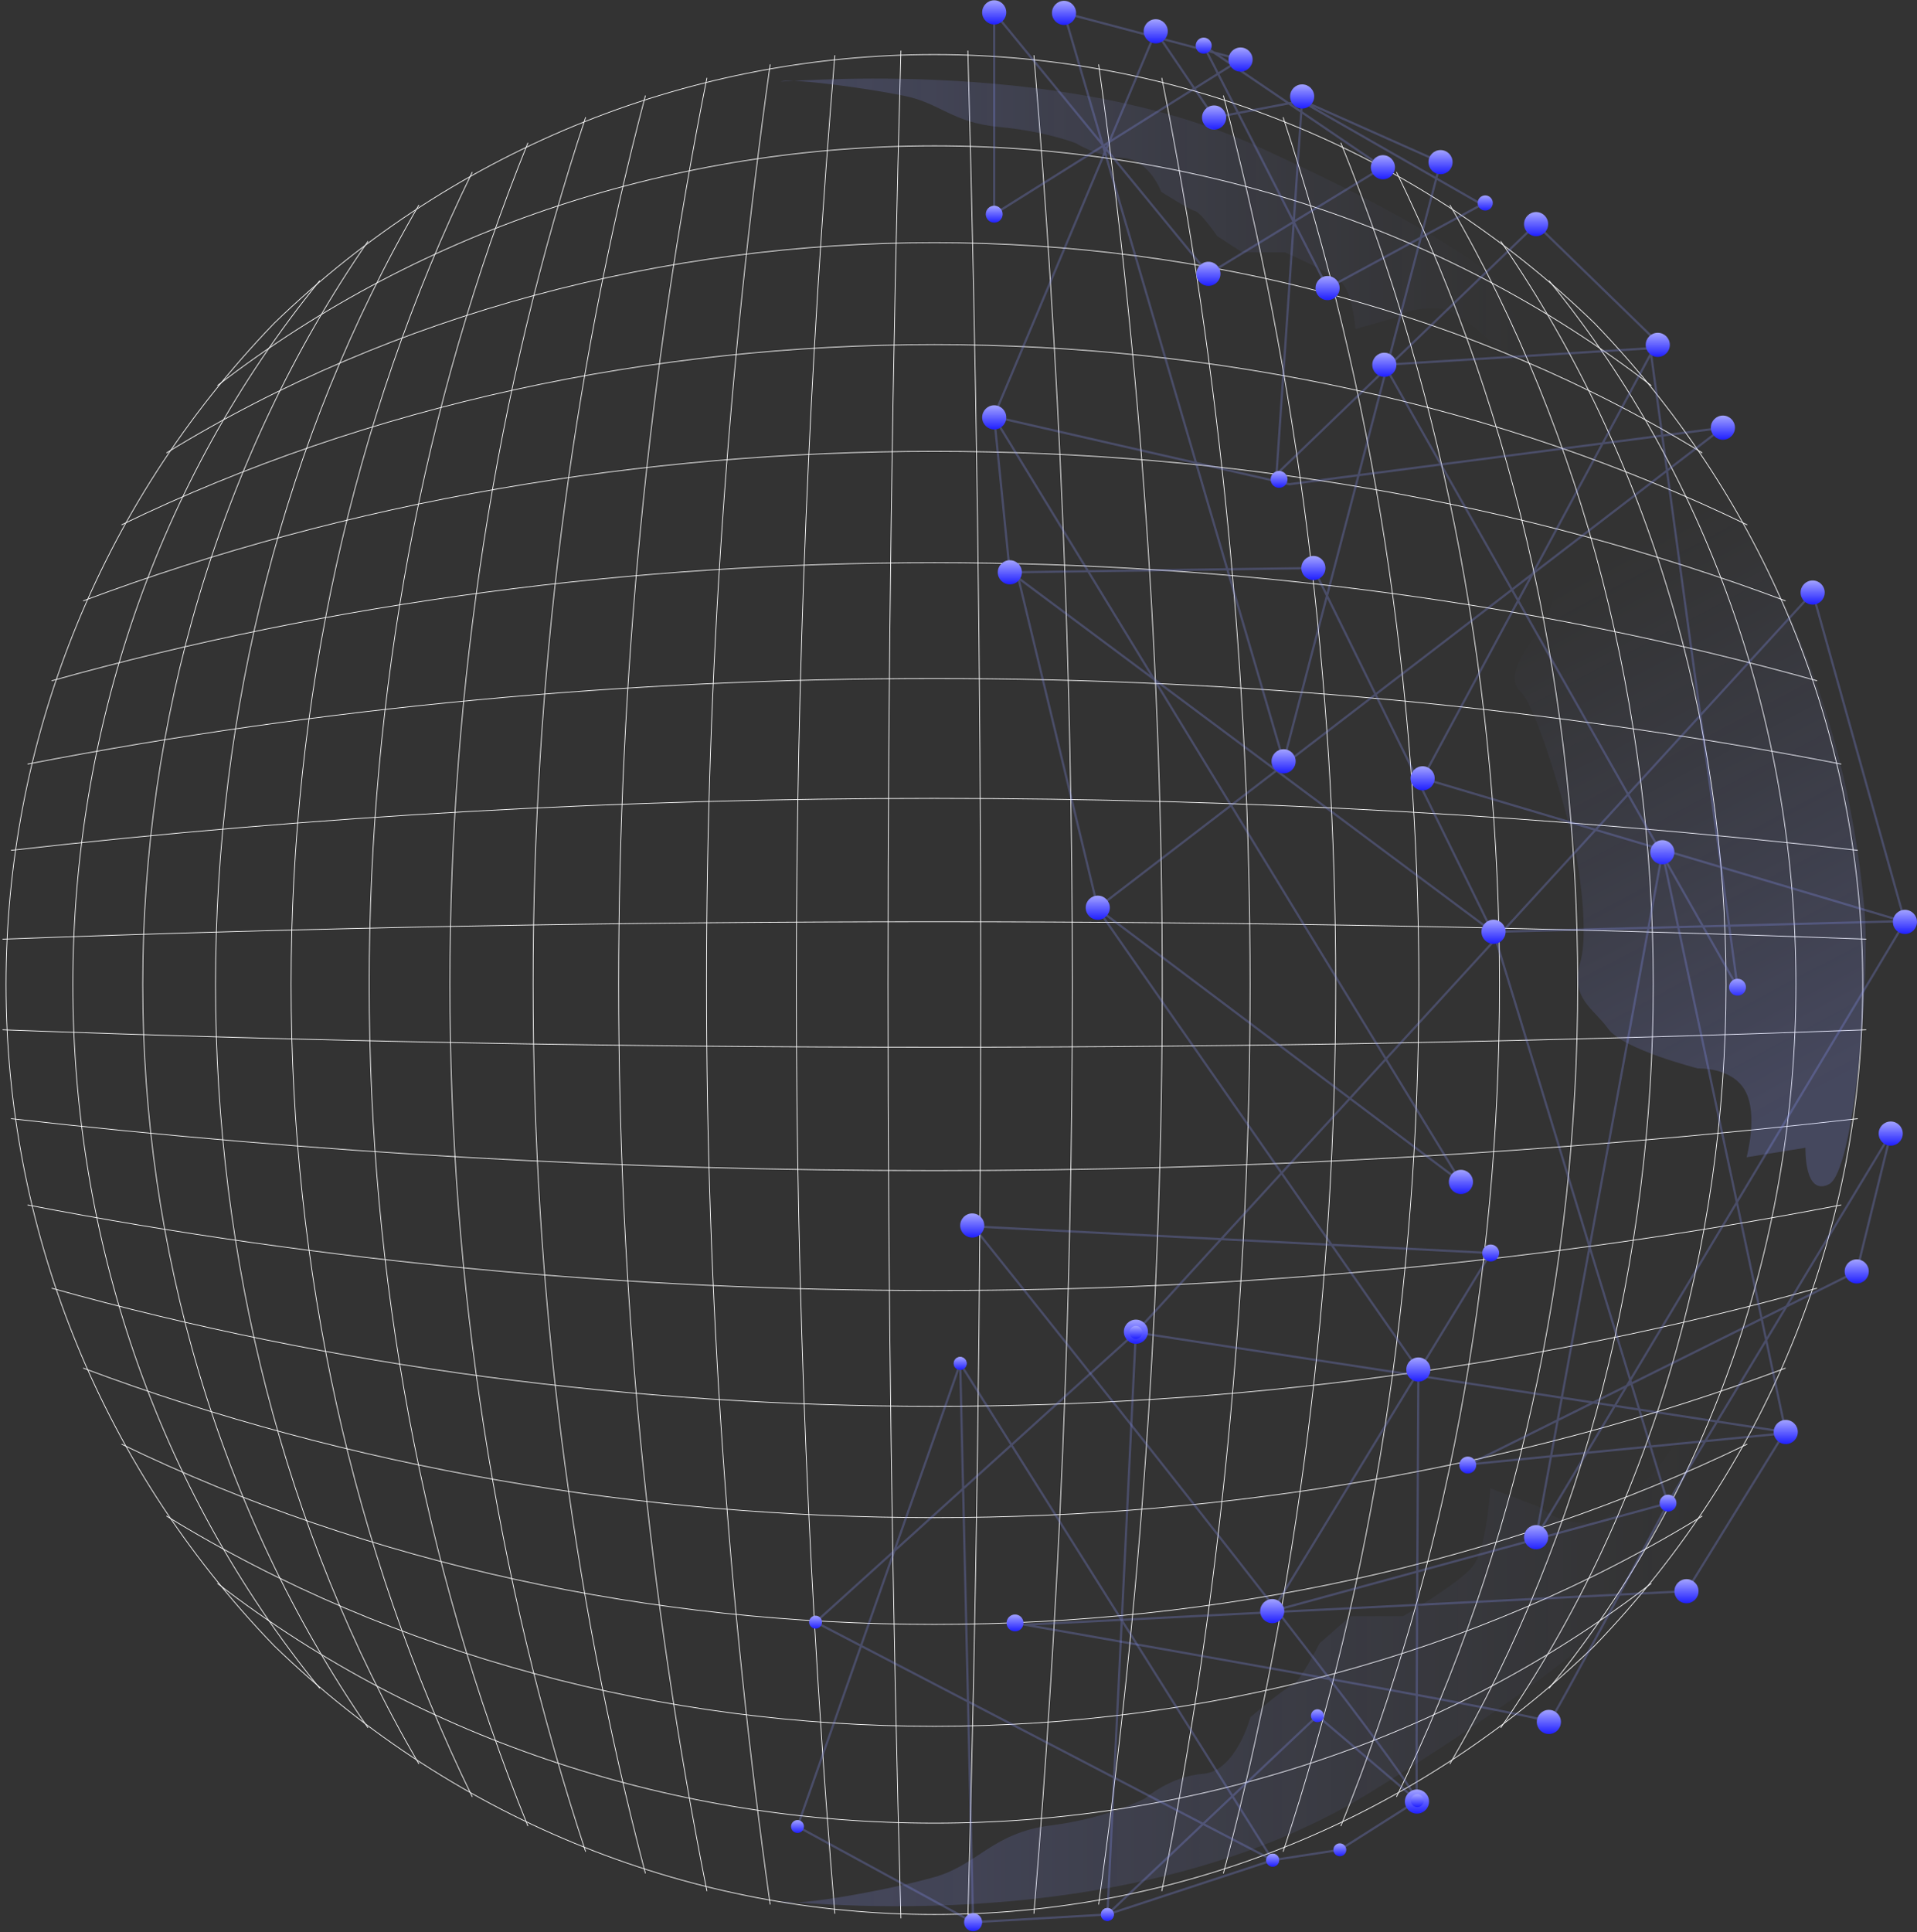 <svg width="657" height="662" viewBox="0 0 657 662" fill="none" xmlns="http://www.w3.org/2000/svg">
<rect x="0" y="0" width="657" height="662" fill="#333333" stroke="none"/>
<path d="M93.968 110.759C220.76 -11.994 419.702 -11.994 546.494 110.759C669.038 237.732 669.038 436.948 546.494 563.929C419.702 686.683 220.76 686.683 93.968 563.929C-28.575 436.957 -28.575 237.74 93.968 110.759Z" stroke="white" stroke-width="0.25" stroke-miterlimit="10"/>
<path d="M74.519 542.545C216.685 652.081 423.769 652.09 565.934 542.545" stroke="white" stroke-width="0.25" stroke-miterlimit="10"/>
<path d="M57.047 519.46C213.559 615.523 426.918 615.523 583.429 519.46" stroke="white" stroke-width="0.25" stroke-miterlimit="10"/>
<path d="M41.658 494.834C211.517 577.175 428.947 577.175 598.805 494.834" stroke="white" stroke-width="0.25" stroke-miterlimit="10"/>
<path d="M28.5 468.768C210.59 537.103 429.87 537.103 611.959 468.768" stroke="white" stroke-width="0.25" stroke-miterlimit="10"/>
<path d="M17.715 441.398C210.709 495.356 429.758 495.356 622.752 441.398" stroke="white" stroke-width="0.25" stroke-miterlimit="10"/>
<path d="M9.426 412.87C211.606 451.971 428.868 451.971 631.04 412.87" stroke="white" stroke-width="0.25" stroke-miterlimit="10"/>
<path d="M3.766 383.304C212.752 407.042 427.713 407.042 636.699 383.304" stroke="white" stroke-width="0.25" stroke-miterlimit="10"/>
<path d="M0.869 352.851C213.546 360.82 426.914 360.82 639.591 352.851" stroke="white" stroke-width="0.25" stroke-miterlimit="10"/>
<path d="M0.869 321.807C213.546 313.838 426.914 313.838 639.591 321.807" stroke="white" stroke-width="0.25" stroke-miterlimit="10"/>
<path d="M3.766 291.366C212.752 267.628 427.713 267.628 636.699 291.366" stroke="white" stroke-width="0.25" stroke-miterlimit="10"/>
<path d="M9.426 261.813C211.606 222.712 428.868 222.712 631.04 261.813" stroke="white" stroke-width="0.25" stroke-miterlimit="10"/>
<path d="M17.715 233.268C210.709 179.311 429.758 179.311 622.752 233.268" stroke="white" stroke-width="0.25" stroke-miterlimit="10"/>
<path d="M28.5 205.898C210.59 137.563 429.87 137.563 611.959 205.898" stroke="white" stroke-width="0.25" stroke-miterlimit="10"/>
<path d="M41.658 179.834C211.517 97.493 428.947 97.493 598.805 179.834" stroke="white" stroke-width="0.25" stroke-miterlimit="10"/>
<path d="M57.047 155.191C213.559 59.129 426.918 59.129 583.429 155.191" stroke="white" stroke-width="0.25" stroke-miterlimit="10"/>
<path d="M74.519 132.13C216.685 22.594 423.769 22.585 565.934 132.13" stroke="white" stroke-width="0.25" stroke-miterlimit="10"/>
<path d="M530.891 96.169C643.708 234.63 643.708 440.042 530.891 578.494" stroke="white" stroke-width="0.25" stroke-miterlimit="10"/>
<path d="M514.33 82.65C617.279 232.041 617.279 442.639 514.33 592.029" stroke="white" stroke-width="0.25" stroke-miterlimit="10"/>
<path d="M496.895 70.222C589.842 229.992 589.842 444.668 496.895 604.43" stroke="white" stroke-width="0.25" stroke-miterlimit="10"/>
<path d="M478.609 58.969C561.415 228.516 561.415 446.135 478.609 615.683" stroke="white" stroke-width="0.25" stroke-miterlimit="10"/>
<path d="M459.535 48.935C532.056 227.675 532.056 446.978 459.535 625.718" stroke="white" stroke-width="0.25" stroke-miterlimit="10"/>
<path d="M439.754 40.17C501.787 227.455 501.787 447.193 439.754 634.478" stroke="white" stroke-width="0.25" stroke-miterlimit="10"/>
<path d="M419.279 32.732C470.603 227.756 470.603 446.9 419.279 641.915" stroke="white" stroke-width="0.25" stroke-miterlimit="10"/>
<path d="M398.176 26.685C438.525 228.445 438.525 446.224 398.176 647.984" stroke="white" stroke-width="0.25" stroke-miterlimit="10"/>
<path d="M376.518 22.051C405.609 229.29 405.609 445.357 376.518 652.596" stroke="white" stroke-width="0.25" stroke-miterlimit="10"/>
<path d="M354.336 18.925C371.922 230.073 371.922 444.589 354.336 655.737" stroke="white" stroke-width="0.25" stroke-miterlimit="10"/>
<path d="M331.707 17.332C337.593 230.537 337.593 444.131 331.707 657.336" stroke="white" stroke-width="0.25" stroke-miterlimit="10"/>
<path d="M308.758 17.332C302.872 230.537 302.872 444.131 308.758 657.336" stroke="white" stroke-width="0.25" stroke-miterlimit="10"/>
<path d="M286.119 18.925C268.533 230.073 268.533 444.589 286.119 655.737" stroke="white" stroke-width="0.25" stroke-miterlimit="10"/>
<path d="M263.955 22.051C234.864 229.29 234.864 445.357 263.955 652.596" stroke="white" stroke-width="0.25" stroke-miterlimit="10"/>
<path d="M242.28 26.685C201.93 228.445 201.93 446.224 242.28 647.984" stroke="white" stroke-width="0.25" stroke-miterlimit="10"/>
<path d="M221.194 32.732C169.87 227.756 169.87 446.9 221.194 641.915" stroke="white" stroke-width="0.25" stroke-miterlimit="10"/>
<path d="M200.718 40.17C138.685 227.455 138.685 447.193 200.718 634.478" stroke="white" stroke-width="0.25" stroke-miterlimit="10"/>
<path d="M180.924 48.935C108.403 227.675 108.403 446.978 180.924 625.718" stroke="white" stroke-width="0.25" stroke-miterlimit="10"/>
<path d="M161.864 58.969C79.058 228.516 79.058 446.135 161.864 615.683" stroke="white" stroke-width="0.25" stroke-miterlimit="10"/>
<path d="M143.574 70.222C50.626 229.992 50.626 444.668 143.574 604.43" stroke="white" stroke-width="0.25" stroke-miterlimit="10"/>
<path d="M126.13 82.65C23.181 232.041 23.181 442.639 126.13 592.029" stroke="white" stroke-width="0.25" stroke-miterlimit="10"/>
<path d="M109.578 96.169C-3.239 234.63 -3.239 440.042 109.578 578.494" stroke="white" stroke-width="0.25" stroke-miterlimit="10"/>
<path d="M485.738 616.993L459.186 633.835L436.175 637.381L379.532 655.996L333.51 658.655L329.084 467.186L273.326 625.857L333.51 658.655L329.084 467.186L436.175 637.381L279.522 555.829L389.268 456.549L379.532 655.996L451.522 587.9L485.738 616.993Z" stroke="#8C97FF" stroke-opacity="0.26" stroke-width="0.75" stroke-miterlimit="10"/>
<path d="M578 545.233L611.42 491.125L503.444 501.763L636.334 435.67L647.999 388.441L571.584 515.059L511.869 319.3L653.008 315.612L526.455 526.725L569.725 292.024L612.022 490.691L389.264 456.546L621.244 203.035L652.858 315.878L487.557 266.699L565.831 121.102L595.489 338.278L474.432 125.003L569.92 119.055L526.455 76.799L437.49 162.499L446.243 34.436L493.708 55.569L439.924 260.857L364.668 4.421L425.17 20.413L340.736 73.386V4.253L414.151 93.845L473.954 57.324L412.532 15.644L454.996 98.711L507.869 70.07L445.916 34.613L416.098 40.286L396.087 10.742L340.586 142.767L441.862 165.92L590.471 146.552L376.227 311.029L349.003 198.062L511.4 319.167L450.129 194.65L346.091 196.112L340.745 143.033L500.7 405L376.006 311.18L486.123 469.275C486.123 469.275 485.15 624.117 485.637 617.3C486.123 610.483 333.523 420.211 333.523 420.211L510.914 429.341L436.047 552.05L571.69 515.041C571.69 515.041 530.854 591.975 530.854 590.025C530.854 588.074 351.233 556.713 351.233 556.713L578.018 545.224L578 545.233Z" stroke="#8C97FF" stroke-opacity="0.26" stroke-width="0.75" stroke-miterlimit="10"/>
<path d="M350.769 556.098C350.769 557.702 349.477 558.996 347.875 558.996C346.273 558.996 344.98 557.702 344.98 556.098C344.98 554.493 346.273 553.199 347.875 553.199C349.477 553.199 350.769 554.493 350.769 556.098Z" fill="url(#paint0_linear_2574_14139)"/>
<path d="M530.83 594.163C533.113 594.163 534.964 592.31 534.964 590.023C534.964 587.737 533.113 585.884 530.83 585.884C528.548 585.884 526.697 587.737 526.697 590.023C526.697 592.31 528.548 594.163 530.83 594.163Z" fill="url(#paint1_linear_2574_14139)"/>
<path d="M574.56 515.039C574.56 516.644 573.268 517.938 571.666 517.938C570.064 517.938 568.771 516.644 568.771 515.039C568.771 513.435 570.064 512.141 571.666 512.141C573.268 512.141 574.56 513.435 574.56 515.039Z" fill="url(#paint2_linear_2574_14139)"/>
<path d="M440.159 552.049C440.159 554.336 438.309 556.188 436.026 556.188C433.742 556.188 431.893 554.336 431.893 552.049C431.893 549.762 433.742 547.909 436.026 547.909C438.309 547.909 440.159 549.762 440.159 552.049Z" fill="url(#paint3_linear_2574_14139)"/>
<path d="M513.79 429.336C513.79 430.941 512.498 432.235 510.896 432.235C509.294 432.235 508.002 430.941 508.002 429.336C508.002 427.732 509.294 426.438 510.896 426.438C512.498 426.438 513.79 427.732 513.79 429.336Z" fill="url(#paint4_linear_2574_14139)"/>
<path d="M337.344 419.913C337.344 422.2 335.495 424.053 333.211 424.053C330.928 424.053 329.078 422.2 329.078 419.913C329.078 417.626 330.928 415.773 333.211 415.773C335.495 415.773 337.344 417.626 337.344 419.913Z" fill="url(#paint5_linear_2574_14139)"/>
<path d="M489.753 617.299C489.753 619.586 487.903 621.438 485.62 621.438C483.336 621.438 481.486 619.586 481.486 617.299C481.486 615.012 483.336 613.159 485.62 613.159C487.903 613.159 489.753 615.012 489.753 617.299Z" fill="url(#paint6_linear_2574_14139)"/>
<path d="M486.106 473.407C488.388 473.407 490.239 471.554 490.239 469.268C490.239 466.981 488.388 465.128 486.106 465.128C483.823 465.128 481.973 466.981 481.973 469.268C481.973 471.554 483.823 473.407 486.106 473.407Z" fill="url(#paint7_linear_2574_14139)"/>
<path d="M500.692 409.129C502.974 409.129 504.825 407.275 504.825 404.989C504.825 402.703 502.974 400.85 500.692 400.85C498.409 400.85 496.559 402.703 496.559 404.989C496.559 407.275 498.409 409.129 500.692 409.129Z" fill="url(#paint8_linear_2574_14139)"/>
<path d="M344.87 143.017C344.87 145.304 343.02 147.156 340.737 147.156C338.453 147.156 336.604 145.304 336.604 143.017C336.604 140.73 338.453 138.877 340.737 138.877C343.02 138.877 344.87 140.73 344.87 143.017Z" fill="url(#paint9_linear_2574_14139)"/>
<path d="M346.092 200.243C348.375 200.243 350.225 198.39 350.225 196.103C350.225 193.817 348.375 191.964 346.092 191.964C343.81 191.964 341.959 193.817 341.959 196.103C341.959 198.39 343.81 200.243 346.092 200.243Z" fill="url(#paint10_linear_2574_14139)"/>
<path d="M450.127 198.769C452.41 198.769 454.26 196.915 454.26 194.629C454.26 192.343 452.41 190.489 450.127 190.489C447.845 190.489 445.994 192.343 445.994 194.629C445.994 196.915 447.845 198.769 450.127 198.769Z" fill="url(#paint11_linear_2574_14139)"/>
<path d="M376.229 315.163C378.512 315.163 380.362 313.31 380.362 311.023C380.362 308.737 378.512 306.884 376.229 306.884C373.946 306.884 372.096 308.737 372.096 311.023C372.096 313.31 373.946 315.163 376.229 315.163Z" fill="url(#paint12_linear_2574_14139)"/>
<path d="M590.475 150.674C592.758 150.674 594.608 148.82 594.608 146.534C594.608 144.248 592.758 142.395 590.475 142.395C588.192 142.395 586.342 144.248 586.342 146.534C586.342 148.82 588.192 150.674 590.475 150.674Z" fill="url(#paint13_linear_2574_14139)"/>
<path d="M400.227 10.727C400.227 13.014 398.378 14.867 396.094 14.867C393.811 14.867 391.961 13.014 391.961 10.727C391.961 8.441 393.811 6.588 396.094 6.588C398.378 6.588 400.227 8.441 400.227 10.727Z" fill="url(#paint14_linear_2574_14139)"/>
<path d="M416.094 44.417C418.377 44.417 420.227 42.564 420.227 40.277C420.227 37.991 418.377 36.138 416.094 36.138C413.811 36.138 411.961 37.991 411.961 40.277C411.961 42.564 413.811 44.417 416.094 44.417Z" fill="url(#paint15_linear_2574_14139)"/>
<path d="M446.278 37.194C448.56 37.194 450.411 35.341 450.411 33.055C450.411 30.768 448.56 28.915 446.278 28.915C443.995 28.915 442.145 30.768 442.145 33.055C442.145 35.341 443.995 37.194 446.278 37.194Z" fill="url(#paint16_linear_2574_14139)"/>
<path d="M509.023 72.151C510.455 72.151 511.616 70.989 511.616 69.554C511.616 68.12 510.455 66.957 509.023 66.957C507.591 66.957 506.43 68.12 506.43 69.554C506.43 70.989 507.591 72.151 509.023 72.151Z" fill="url(#paint17_linear_2574_14139)"/>
<path d="M454.987 102.853C457.269 102.853 459.12 100.999 459.12 98.713C459.12 96.427 457.269 94.573 454.987 94.573C452.704 94.573 450.854 96.427 450.854 98.713C450.854 100.999 452.704 102.853 454.987 102.853Z" fill="url(#paint18_linear_2574_14139)"/>
<path d="M415.276 15.639C415.276 17.155 414.046 18.387 412.533 18.387C411.019 18.387 409.789 17.155 409.789 15.639C409.789 14.124 411.019 12.892 412.533 12.892C414.046 12.892 415.276 14.124 415.276 15.639Z" fill="url(#paint19_linear_2574_14139)"/>
<path d="M473.957 61.454C476.24 61.454 478.091 59.601 478.091 57.314C478.091 55.028 476.24 53.175 473.957 53.175C471.675 53.175 469.824 55.028 469.824 57.314C469.824 59.601 471.675 61.454 473.957 61.454Z" fill="url(#paint20_linear_2574_14139)"/>
<path d="M414.151 97.972C416.433 97.972 418.284 96.118 418.284 93.832C418.284 91.546 416.433 89.692 414.151 89.692C411.868 89.692 410.018 91.546 410.018 93.832C410.018 96.118 411.868 97.972 414.151 97.972Z" fill="url(#paint21_linear_2574_14139)"/>
<path d="M340.737 8.385C343.019 8.385 344.87 6.531 344.87 4.245C344.87 1.959 343.019 0.105 340.737 0.105C338.454 0.105 336.604 1.959 336.604 4.245C336.604 6.531 338.454 8.385 340.737 8.385Z" fill="url(#paint22_linear_2574_14139)"/>
<path d="M343.632 73.391C343.632 74.995 342.34 76.289 340.738 76.289C339.136 76.289 337.844 74.995 337.844 73.391C337.844 71.786 339.136 70.492 340.738 70.492C342.34 70.492 343.632 71.786 343.632 73.391Z" fill="url(#paint23_linear_2574_14139)"/>
<path d="M425.164 24.553C427.447 24.553 429.298 22.699 429.298 20.413C429.298 18.127 427.447 16.273 425.164 16.273C422.882 16.273 421.031 18.127 421.031 20.413C421.031 22.699 422.882 24.553 425.164 24.553Z" fill="url(#paint24_linear_2574_14139)"/>
<path d="M364.663 8.563C366.945 8.563 368.796 6.71 368.796 4.424C368.796 2.138 366.945 0.284 364.663 0.284C362.38 0.284 360.529 2.138 360.529 4.424C360.529 6.71 362.38 8.563 364.663 8.563Z" fill="url(#paint25_linear_2574_14139)"/>
<path d="M439.914 264.999C442.197 264.999 444.048 263.146 444.048 260.859C444.048 258.573 442.197 256.72 439.914 256.72C437.632 256.72 435.781 258.573 435.781 260.859C435.781 263.146 437.632 264.999 439.914 264.999Z" fill="url(#paint26_linear_2574_14139)"/>
<path d="M497.833 55.56C497.833 57.847 495.983 59.699 493.7 59.699C491.416 59.699 489.566 57.847 489.566 55.56C489.566 53.273 491.416 51.42 493.7 51.42C495.983 51.42 497.833 53.273 497.833 55.56Z" fill="url(#paint27_linear_2574_14139)"/>
<path d="M441.265 164.264C441.265 165.868 439.973 167.162 438.371 167.162C436.769 167.162 435.477 165.868 435.477 164.264C435.477 162.659 436.769 161.365 438.371 161.365C439.973 161.365 441.265 162.659 441.265 164.264Z" fill="url(#paint28_linear_2574_14139)"/>
<path d="M526.455 80.934C528.738 80.934 530.589 79.081 530.589 76.795C530.589 74.509 528.738 72.655 526.455 72.655C524.173 72.655 522.322 74.509 522.322 76.795C522.322 79.081 524.173 80.934 526.455 80.934Z" fill="url(#paint29_linear_2574_14139)"/>
<path d="M572.284 118.169C572.284 120.456 570.434 122.309 568.151 122.309C565.867 122.309 564.018 120.456 564.018 118.169C564.018 115.882 565.867 114.029 568.151 114.029C570.434 114.029 572.284 115.882 572.284 118.169Z" fill="url(#paint30_linear_2574_14139)"/>
<path d="M474.444 129.141C476.726 129.141 478.577 127.287 478.577 125.001C478.577 122.715 476.726 120.861 474.444 120.861C472.161 120.861 470.311 122.715 470.311 125.001C470.311 127.287 472.161 129.141 474.444 129.141Z" fill="url(#paint31_linear_2574_14139)"/>
<path d="M598.38 338.276C598.38 339.88 597.088 341.174 595.486 341.174C593.884 341.174 592.592 339.88 592.592 338.276C592.592 336.671 593.884 335.377 595.486 335.377C597.088 335.377 598.38 336.671 598.38 338.276Z" fill="url(#paint32_linear_2574_14139)"/>
<path d="M487.563 270.834C489.846 270.834 491.696 268.981 491.696 266.694C491.696 264.408 489.846 262.555 487.563 262.555C485.28 262.555 483.43 264.408 483.43 266.694C483.43 268.981 485.28 270.834 487.563 270.834Z" fill="url(#paint33_linear_2574_14139)"/>
<path d="M656.997 315.887C656.997 318.174 655.147 320.026 652.864 320.026C650.58 320.026 648.73 318.174 648.73 315.887C648.73 313.6 650.58 311.747 652.864 311.747C655.147 311.747 656.997 313.6 656.997 315.887Z" fill="url(#paint34_linear_2574_14139)"/>
<path d="M621.241 207.176C623.523 207.176 625.374 205.322 625.374 203.036C625.374 200.75 623.523 198.896 621.241 198.896C618.958 198.896 617.107 200.75 617.107 203.036C617.107 205.322 618.958 207.176 621.241 207.176Z" fill="url(#paint35_linear_2574_14139)"/>
<path d="M389.301 460.443C391.584 460.443 393.434 458.59 393.434 456.304C393.434 454.017 391.584 452.164 389.301 452.164C387.018 452.164 385.168 454.017 385.168 456.304C385.168 458.59 387.018 460.443 389.301 460.443Z" fill="url(#paint36_linear_2574_14139)"/>
<path d="M612.018 494.813C614.301 494.813 616.151 492.96 616.151 490.674C616.151 488.388 614.301 486.534 612.018 486.534C609.735 486.534 607.885 488.388 607.885 490.674C607.885 492.96 609.735 494.813 612.018 494.813Z" fill="url(#paint37_linear_2574_14139)"/>
<path d="M569.723 296.158C572.006 296.158 573.856 294.305 573.856 292.019C573.856 289.732 572.006 287.879 569.723 287.879C567.44 287.879 565.59 289.732 565.59 292.019C565.59 294.305 567.44 296.158 569.723 296.158Z" fill="url(#paint38_linear_2574_14139)"/>
<path d="M526.455 530.855C528.738 530.855 530.589 529.002 530.589 526.716C530.589 524.43 528.738 522.576 526.455 522.576C524.173 522.576 522.322 524.43 522.322 526.716C522.322 529.002 524.173 530.855 526.455 530.855Z" fill="url(#paint39_linear_2574_14139)"/>
<path d="M516.003 319.277C516.003 321.564 514.153 323.417 511.869 323.417C509.586 323.417 507.736 321.564 507.736 319.277C507.736 316.99 509.586 315.138 511.869 315.138C514.153 315.138 516.003 316.99 516.003 319.277Z" fill="url(#paint40_linear_2574_14139)"/>
<path d="M647.995 392.561C650.277 392.561 652.128 390.707 652.128 388.421C652.128 386.135 650.277 384.281 647.995 384.281C645.712 384.281 643.861 386.135 643.861 388.421C643.861 390.707 645.712 392.561 647.995 392.561Z" fill="url(#paint41_linear_2574_14139)"/>
<path d="M640.475 435.654C640.475 437.941 638.626 439.794 636.342 439.794C634.059 439.794 632.209 437.941 632.209 435.654C632.209 433.367 634.059 431.515 636.342 431.515C638.626 431.515 640.475 433.367 640.475 435.654Z" fill="url(#paint42_linear_2574_14139)"/>
<path d="M505.931 501.997C505.931 503.602 504.639 504.896 503.037 504.896C501.435 504.896 500.143 503.602 500.143 501.997C500.143 500.393 501.435 499.099 503.037 499.099C504.639 499.099 505.931 500.393 505.931 501.997Z" fill="url(#paint43_linear_2574_14139)"/>
<path d="M577.993 549.365C580.275 549.365 582.126 547.512 582.126 545.226C582.126 542.939 580.275 541.086 577.993 541.086C575.71 541.086 573.859 542.939 573.859 545.226C573.859 547.512 575.71 549.365 577.993 549.365Z" fill="url(#paint44_linear_2574_14139)"/>
<path d="M451.513 590.111C452.735 590.111 453.726 589.119 453.726 587.895C453.726 586.671 452.735 585.679 451.513 585.679C450.291 585.679 449.301 586.671 449.301 587.895C449.301 589.119 450.291 590.111 451.513 590.111Z" fill="url(#paint45_linear_2574_14139)"/>
<path d="M379.529 658.215C380.751 658.215 381.742 657.223 381.742 655.999C381.742 654.775 380.751 653.783 379.529 653.783C378.307 653.783 377.316 654.775 377.316 655.999C377.316 657.223 378.307 658.215 379.529 658.215Z" fill="url(#paint46_linear_2574_14139)"/>
<path d="M389.267 458.759C390.489 458.759 391.48 457.767 391.48 456.543C391.48 455.319 390.489 454.327 389.267 454.327C388.045 454.327 387.055 455.319 387.055 456.543C387.055 457.767 388.045 458.759 389.267 458.759Z" fill="url(#paint47_linear_2574_14139)"/>
<path d="M279.515 558.04C280.737 558.04 281.728 557.047 281.728 555.824C281.728 554.6 280.737 553.607 279.515 553.607C278.293 553.607 277.303 554.6 277.303 555.824C277.303 557.047 278.293 558.04 279.515 558.04Z" fill="url(#paint48_linear_2574_14139)"/>
<path d="M436.174 639.594C437.396 639.594 438.386 638.602 438.386 637.378C438.386 636.154 437.396 635.162 436.174 635.162C434.952 635.162 433.961 636.154 433.961 637.378C433.961 638.602 434.952 639.594 436.174 639.594Z" fill="url(#paint49_linear_2574_14139)"/>
<path d="M329.08 469.399C330.302 469.399 331.292 468.407 331.292 467.183C331.292 465.959 330.302 464.967 329.08 464.967C327.858 464.967 326.867 465.959 326.867 467.183C326.867 468.407 327.858 469.399 329.08 469.399Z" fill="url(#paint50_linear_2574_14139)"/>
<path d="M333.5 660.873C334.722 660.873 335.712 659.88 335.712 658.657C335.712 657.433 334.722 656.44 333.5 656.44C332.278 656.44 331.287 657.433 331.287 658.657C331.287 659.88 332.278 660.873 333.5 660.873Z" fill="url(#paint51_linear_2574_14139)"/>
<path d="M273.322 628.069C274.544 628.069 275.535 627.077 275.535 625.853C275.535 624.629 274.544 623.637 273.322 623.637C272.1 623.637 271.109 624.629 271.109 625.853C271.109 627.077 272.1 628.069 273.322 628.069Z" fill="url(#paint52_linear_2574_14139)"/>
<path d="M329.08 469.399C330.302 469.399 331.292 468.407 331.292 467.183C331.292 465.959 330.302 464.967 329.08 464.967C327.858 464.967 326.867 465.959 326.867 467.183C326.867 468.407 327.858 469.399 329.08 469.399Z" fill="url(#paint53_linear_2574_14139)"/>
<path d="M333.51 661.752C335.221 661.752 336.607 660.363 336.607 658.649C336.607 656.936 335.221 655.547 333.51 655.547C331.799 655.547 330.412 656.936 330.412 658.649C330.412 660.363 331.799 661.752 333.51 661.752Z" fill="url(#paint54_linear_2574_14139)"/>
<path d="M379.529 658.215C380.751 658.215 381.742 657.223 381.742 655.999C381.742 654.775 380.751 653.783 379.529 653.783C378.307 653.783 377.316 654.775 377.316 655.999C377.316 657.223 378.307 658.215 379.529 658.215Z" fill="url(#paint55_linear_2574_14139)"/>
<path d="M436.174 639.594C437.396 639.594 438.386 638.602 438.386 637.378C438.386 636.154 437.396 635.162 436.174 635.162C434.952 635.162 433.961 636.154 433.961 637.378C433.961 638.602 434.952 639.594 436.174 639.594Z" fill="url(#paint56_linear_2574_14139)"/>
<path d="M459.183 636.05C460.405 636.05 461.396 635.058 461.396 633.834C461.396 632.61 460.405 631.618 459.183 631.618C457.961 631.618 456.971 632.61 456.971 633.834C456.971 635.058 457.961 636.05 459.183 636.05Z" fill="url(#paint57_linear_2574_14139)"/>
<path d="M485.738 619.202C486.96 619.202 487.951 618.21 487.951 616.986C487.951 615.762 486.96 614.77 485.738 614.77C484.516 614.77 483.525 615.762 483.525 616.986C483.525 618.21 484.516 619.202 485.738 619.202Z" fill="url(#paint58_linear_2574_14139)"/>
<g opacity="0.42">
<path opacity="0.5" d="M518.052 124.357C518.052 124.357 502.413 106.167 492.828 105.662C483.243 105.157 478.702 108.694 478.702 108.694L464.577 112.736C464.577 112.736 463.568 100.104 459.532 96.567C455.497 93.031 440.362 86.462 440.362 86.462H425.732L417.156 80.904C417.156 80.904 411.607 72.82 409.589 72.315C407.571 71.809 397.986 65.746 397.986 65.746C397.986 65.746 393.95 54.63 384.87 54.125C375.789 53.62 368.726 49.072 368.726 49.072C368.726 49.072 358.637 45.03 342.493 43.514C326.35 41.999 322.314 35.43 310.216 32.904C298.108 30.378 272.389 26.841 267.849 27.851C263.308 28.862 360.655 18.251 430.768 50.083C500.882 81.906 513.998 97.064 513.998 97.064L523.583 118.285L518.034 124.348L518.052 124.357Z" fill="url(#paint59_linear_2574_14139)"/>
<path opacity="0.5" d="M576.812 490.536C576.812 490.536 557.503 520.901 545.668 521.744C533.833 522.588 528.227 516.684 528.227 516.684L510.786 509.936C510.786 509.936 509.541 531.022 504.558 536.926C499.575 542.831 480.888 553.796 480.888 553.796L462.825 553.796L452.236 563.074C452.236 563.074 445.384 576.569 442.892 577.412C440.401 578.256 428.566 588.377 428.566 588.377C428.566 588.377 423.583 606.933 412.371 607.777C401.159 608.62 392.439 616.211 392.439 616.211C392.439 616.211 379.981 622.959 360.049 625.489C340.117 628.02 335.134 638.985 320.196 643.202C305.246 647.419 273.49 653.323 267.884 651.636C262.279 649.95 382.473 667.662 469.042 614.524C555.612 561.401 571.807 536.098 571.807 536.098L583.642 500.673L576.79 490.551L576.812 490.536Z" fill="url(#paint60_linear_2574_14139)"/>
<path opacity="0.5" d="M524.453 103.157C524.453 103.157 625.366 161.6 638.952 311.238C641.111 334.986 635.42 401.424 626.844 405.767C618.268 410.111 618.773 393.268 618.773 393.268L598.594 396.531C598.594 396.531 602.629 381.86 598.089 373.714C593.549 365.568 581.946 366.108 581.946 366.108C581.946 366.108 556.217 359.593 551.182 352.528C546.137 345.463 538.065 342.201 541.597 329.711C545.128 317.213 539.579 289.512 539.579 289.512C539.579 289.512 527.976 243.329 520.913 236.813C513.85 230.298 529.994 213.456 529.994 213.456L536.552 186.296C536.552 186.296 537.561 164.02 528.985 160.217C520.408 156.414 515.364 147.718 518.895 144.465C522.426 141.203 530.498 141.203 524.444 103.175L524.453 103.157Z" fill="url(#paint61_linear_2574_14139)"/>
</g>
<defs>
<linearGradient id="paint0_linear_2574_14139" x1="347.875" y1="553.199" x2="347.875" y2="558.996" gradientUnits="userSpaceOnUse">
<stop stop-color="#A3A3FF"/>
<stop offset="1" stop-color="#1F1FFF"/>
</linearGradient>
<linearGradient id="paint1_linear_2574_14139" x1="530.83" y1="585.884" x2="530.83" y2="594.163" gradientUnits="userSpaceOnUse">
<stop stop-color="#A3A3FF"/>
<stop offset="1" stop-color="#1F1FFF"/>
</linearGradient>
<linearGradient id="paint2_linear_2574_14139" x1="571.666" y1="512.141" x2="571.666" y2="517.938" gradientUnits="userSpaceOnUse">
<stop stop-color="#A3A3FF"/>
<stop offset="1" stop-color="#1F1FFF"/>
</linearGradient>
<linearGradient id="paint3_linear_2574_14139" x1="436.026" y1="547.909" x2="436.026" y2="556.188" gradientUnits="userSpaceOnUse">
<stop stop-color="#A3A3FF"/>
<stop offset="1" stop-color="#1F1FFF"/>
</linearGradient>
<linearGradient id="paint4_linear_2574_14139" x1="510.896" y1="426.438" x2="510.896" y2="432.235" gradientUnits="userSpaceOnUse">
<stop stop-color="#A3A3FF"/>
<stop offset="1" stop-color="#1F1FFF"/>
</linearGradient>
<linearGradient id="paint5_linear_2574_14139" x1="333.211" y1="415.773" x2="333.211" y2="424.053" gradientUnits="userSpaceOnUse">
<stop stop-color="#A3A3FF"/>
<stop offset="1" stop-color="#1F1FFF"/>
</linearGradient>
<linearGradient id="paint6_linear_2574_14139" x1="485.619" y1="613.159" x2="485.619" y2="621.438" gradientUnits="userSpaceOnUse">
<stop stop-color="#A3A3FF"/>
<stop offset="1" stop-color="#1F1FFF"/>
</linearGradient>
<linearGradient id="paint7_linear_2574_14139" x1="486.106" y1="465.128" x2="486.106" y2="473.407" gradientUnits="userSpaceOnUse">
<stop stop-color="#A3A3FF"/>
<stop offset="1" stop-color="#1F1FFF"/>
</linearGradient>
<linearGradient id="paint8_linear_2574_14139" x1="500.692" y1="400.85" x2="500.692" y2="409.129" gradientUnits="userSpaceOnUse">
<stop stop-color="#A3A3FF"/>
<stop offset="1" stop-color="#1F1FFF"/>
</linearGradient>
<linearGradient id="paint9_linear_2574_14139" x1="340.737" y1="138.877" x2="340.737" y2="147.156" gradientUnits="userSpaceOnUse">
<stop stop-color="#A3A3FF"/>
<stop offset="1" stop-color="#1F1FFF"/>
</linearGradient>
<linearGradient id="paint10_linear_2574_14139" x1="346.092" y1="191.964" x2="346.092" y2="200.243" gradientUnits="userSpaceOnUse">
<stop stop-color="#A3A3FF"/>
<stop offset="1" stop-color="#1F1FFF"/>
</linearGradient>
<linearGradient id="paint11_linear_2574_14139" x1="450.127" y1="190.489" x2="450.127" y2="198.769" gradientUnits="userSpaceOnUse">
<stop stop-color="#A3A3FF"/>
<stop offset="1" stop-color="#1F1FFF"/>
</linearGradient>
<linearGradient id="paint12_linear_2574_14139" x1="376.229" y1="306.884" x2="376.229" y2="315.163" gradientUnits="userSpaceOnUse">
<stop stop-color="#A3A3FF"/>
<stop offset="1" stop-color="#1F1FFF"/>
</linearGradient>
<linearGradient id="paint13_linear_2574_14139" x1="590.475" y1="142.395" x2="590.475" y2="150.674" gradientUnits="userSpaceOnUse">
<stop stop-color="#A3A3FF"/>
<stop offset="1" stop-color="#1F1FFF"/>
</linearGradient>
<linearGradient id="paint14_linear_2574_14139" x1="396.094" y1="6.588" x2="396.094" y2="14.867" gradientUnits="userSpaceOnUse">
<stop stop-color="#A3A3FF"/>
<stop offset="1" stop-color="#1F1FFF"/>
</linearGradient>
<linearGradient id="paint15_linear_2574_14139" x1="416.094" y1="36.138" x2="416.094" y2="44.417" gradientUnits="userSpaceOnUse">
<stop stop-color="#A3A3FF"/>
<stop offset="1" stop-color="#1F1FFF"/>
</linearGradient>
<linearGradient id="paint16_linear_2574_14139" x1="446.278" y1="28.915" x2="446.278" y2="37.194" gradientUnits="userSpaceOnUse">
<stop stop-color="#A3A3FF"/>
<stop offset="1" stop-color="#1F1FFF"/>
</linearGradient>
<linearGradient id="paint17_linear_2574_14139" x1="509.023" y1="66.957" x2="509.023" y2="72.151" gradientUnits="userSpaceOnUse">
<stop stop-color="#A3A3FF"/>
<stop offset="1" stop-color="#1F1FFF"/>
</linearGradient>
<linearGradient id="paint18_linear_2574_14139" x1="454.987" y1="94.573" x2="454.987" y2="102.853" gradientUnits="userSpaceOnUse">
<stop stop-color="#A3A3FF"/>
<stop offset="1" stop-color="#1F1FFF"/>
</linearGradient>
<linearGradient id="paint19_linear_2574_14139" x1="412.533" y1="12.892" x2="412.533" y2="18.387" gradientUnits="userSpaceOnUse">
<stop stop-color="#A3A3FF"/>
<stop offset="1" stop-color="#1F1FFF"/>
</linearGradient>
<linearGradient id="paint20_linear_2574_14139" x1="473.957" y1="53.175" x2="473.957" y2="61.454" gradientUnits="userSpaceOnUse">
<stop stop-color="#A3A3FF"/>
<stop offset="1" stop-color="#1F1FFF"/>
</linearGradient>
<linearGradient id="paint21_linear_2574_14139" x1="414.151" y1="89.692" x2="414.151" y2="97.972" gradientUnits="userSpaceOnUse">
<stop stop-color="#A3A3FF"/>
<stop offset="1" stop-color="#1F1FFF"/>
</linearGradient>
<linearGradient id="paint22_linear_2574_14139" x1="340.737" y1="0.105" x2="340.737" y2="8.385" gradientUnits="userSpaceOnUse">
<stop stop-color="#A3A3FF"/>
<stop offset="1" stop-color="#1F1FFF"/>
</linearGradient>
<linearGradient id="paint23_linear_2574_14139" x1="340.738" y1="70.492" x2="340.738" y2="76.289" gradientUnits="userSpaceOnUse">
<stop stop-color="#A3A3FF"/>
<stop offset="1" stop-color="#1F1FFF"/>
</linearGradient>
<linearGradient id="paint24_linear_2574_14139" x1="425.164" y1="16.273" x2="425.164" y2="24.553" gradientUnits="userSpaceOnUse">
<stop stop-color="#A3A3FF"/>
<stop offset="1" stop-color="#1F1FFF"/>
</linearGradient>
<linearGradient id="paint25_linear_2574_14139" x1="364.663" y1="0.284" x2="364.663" y2="8.563" gradientUnits="userSpaceOnUse">
<stop stop-color="#A3A3FF"/>
<stop offset="1" stop-color="#1F1FFF"/>
</linearGradient>
<linearGradient id="paint26_linear_2574_14139" x1="439.914" y1="256.72" x2="439.914" y2="264.999" gradientUnits="userSpaceOnUse">
<stop stop-color="#A3A3FF"/>
<stop offset="1" stop-color="#1F1FFF"/>
</linearGradient>
<linearGradient id="paint27_linear_2574_14139" x1="493.7" y1="51.42" x2="493.7" y2="59.699" gradientUnits="userSpaceOnUse">
<stop stop-color="#A3A3FF"/>
<stop offset="1" stop-color="#1F1FFF"/>
</linearGradient>
<linearGradient id="paint28_linear_2574_14139" x1="438.371" y1="161.365" x2="438.371" y2="167.162" gradientUnits="userSpaceOnUse">
<stop stop-color="#A3A3FF"/>
<stop offset="1" stop-color="#1F1FFF"/>
</linearGradient>
<linearGradient id="paint29_linear_2574_14139" x1="526.455" y1="72.655" x2="526.455" y2="80.934" gradientUnits="userSpaceOnUse">
<stop stop-color="#A3A3FF"/>
<stop offset="1" stop-color="#1F1FFF"/>
</linearGradient>
<linearGradient id="paint30_linear_2574_14139" x1="568.151" y1="114.029" x2="568.151" y2="122.309" gradientUnits="userSpaceOnUse">
<stop stop-color="#A3A3FF"/>
<stop offset="1" stop-color="#1F1FFF"/>
</linearGradient>
<linearGradient id="paint31_linear_2574_14139" x1="474.444" y1="120.861" x2="474.444" y2="129.141" gradientUnits="userSpaceOnUse">
<stop stop-color="#A3A3FF"/>
<stop offset="1" stop-color="#1F1FFF"/>
</linearGradient>
<linearGradient id="paint32_linear_2574_14139" x1="595.486" y1="335.377" x2="595.486" y2="341.174" gradientUnits="userSpaceOnUse">
<stop stop-color="#A3A3FF"/>
<stop offset="1" stop-color="#1F1FFF"/>
</linearGradient>
<linearGradient id="paint33_linear_2574_14139" x1="487.563" y1="262.555" x2="487.563" y2="270.834" gradientUnits="userSpaceOnUse">
<stop stop-color="#A3A3FF"/>
<stop offset="1" stop-color="#1F1FFF"/>
</linearGradient>
<linearGradient id="paint34_linear_2574_14139" x1="652.864" y1="311.747" x2="652.864" y2="320.026" gradientUnits="userSpaceOnUse">
<stop stop-color="#A3A3FF"/>
<stop offset="1" stop-color="#1F1FFF"/>
</linearGradient>
<linearGradient id="paint35_linear_2574_14139" x1="621.241" y1="198.896" x2="621.241" y2="207.176" gradientUnits="userSpaceOnUse">
<stop stop-color="#A3A3FF"/>
<stop offset="1" stop-color="#1F1FFF"/>
</linearGradient>
<linearGradient id="paint36_linear_2574_14139" x1="389.301" y1="452.164" x2="389.301" y2="460.443" gradientUnits="userSpaceOnUse">
<stop stop-color="#A3A3FF"/>
<stop offset="1" stop-color="#1F1FFF"/>
</linearGradient>
<linearGradient id="paint37_linear_2574_14139" x1="612.018" y1="486.534" x2="612.018" y2="494.813" gradientUnits="userSpaceOnUse">
<stop stop-color="#A3A3FF"/>
<stop offset="1" stop-color="#1F1FFF"/>
</linearGradient>
<linearGradient id="paint38_linear_2574_14139" x1="569.723" y1="287.879" x2="569.723" y2="296.158" gradientUnits="userSpaceOnUse">
<stop stop-color="#A3A3FF"/>
<stop offset="1" stop-color="#1F1FFF"/>
</linearGradient>
<linearGradient id="paint39_linear_2574_14139" x1="526.455" y1="522.576" x2="526.455" y2="530.855" gradientUnits="userSpaceOnUse">
<stop stop-color="#A3A3FF"/>
<stop offset="1" stop-color="#1F1FFF"/>
</linearGradient>
<linearGradient id="paint40_linear_2574_14139" x1="511.869" y1="315.138" x2="511.869" y2="323.417" gradientUnits="userSpaceOnUse">
<stop stop-color="#A3A3FF"/>
<stop offset="1" stop-color="#1F1FFF"/>
</linearGradient>
<linearGradient id="paint41_linear_2574_14139" x1="647.995" y1="384.281" x2="647.995" y2="392.561" gradientUnits="userSpaceOnUse">
<stop stop-color="#A3A3FF"/>
<stop offset="1" stop-color="#1F1FFF"/>
</linearGradient>
<linearGradient id="paint42_linear_2574_14139" x1="636.342" y1="431.515" x2="636.342" y2="439.794" gradientUnits="userSpaceOnUse">
<stop stop-color="#A3A3FF"/>
<stop offset="1" stop-color="#1F1FFF"/>
</linearGradient>
<linearGradient id="paint43_linear_2574_14139" x1="503.037" y1="499.099" x2="503.037" y2="504.896" gradientUnits="userSpaceOnUse">
<stop stop-color="#A3A3FF"/>
<stop offset="1" stop-color="#1F1FFF"/>
</linearGradient>
<linearGradient id="paint44_linear_2574_14139" x1="577.993" y1="541.086" x2="577.993" y2="549.365" gradientUnits="userSpaceOnUse">
<stop stop-color="#A3A3FF"/>
<stop offset="1" stop-color="#1F1FFF"/>
</linearGradient>
<linearGradient id="paint45_linear_2574_14139" x1="451.513" y1="585.679" x2="451.513" y2="590.111" gradientUnits="userSpaceOnUse">
<stop stop-color="#A3A3FF"/>
<stop offset="1" stop-color="#1F1FFF"/>
</linearGradient>
<linearGradient id="paint46_linear_2574_14139" x1="379.529" y1="653.783" x2="379.529" y2="658.215" gradientUnits="userSpaceOnUse">
<stop stop-color="#A3A3FF"/>
<stop offset="1" stop-color="#1F1FFF"/>
</linearGradient>
<linearGradient id="paint47_linear_2574_14139" x1="389.267" y1="454.327" x2="389.267" y2="458.759" gradientUnits="userSpaceOnUse">
<stop stop-color="#A3A3FF"/>
<stop offset="1" stop-color="#1F1FFF"/>
</linearGradient>
<linearGradient id="paint48_linear_2574_14139" x1="279.515" y1="553.607" x2="279.515" y2="558.04" gradientUnits="userSpaceOnUse">
<stop stop-color="#A3A3FF"/>
<stop offset="1" stop-color="#1F1FFF"/>
</linearGradient>
<linearGradient id="paint49_linear_2574_14139" x1="436.174" y1="635.162" x2="436.174" y2="639.594" gradientUnits="userSpaceOnUse">
<stop stop-color="#A3A3FF"/>
<stop offset="1" stop-color="#1F1FFF"/>
</linearGradient>
<linearGradient id="paint50_linear_2574_14139" x1="329.08" y1="464.967" x2="329.08" y2="469.399" gradientUnits="userSpaceOnUse">
<stop stop-color="#A3A3FF"/>
<stop offset="1" stop-color="#1F1FFF"/>
</linearGradient>
<linearGradient id="paint51_linear_2574_14139" x1="333.5" y1="656.44" x2="333.5" y2="660.873" gradientUnits="userSpaceOnUse">
<stop stop-color="#A3A3FF"/>
<stop offset="1" stop-color="#1F1FFF"/>
</linearGradient>
<linearGradient id="paint52_linear_2574_14139" x1="273.322" y1="623.637" x2="273.322" y2="628.069" gradientUnits="userSpaceOnUse">
<stop stop-color="#A3A3FF"/>
<stop offset="1" stop-color="#1F1FFF"/>
</linearGradient>
<linearGradient id="paint53_linear_2574_14139" x1="329.08" y1="464.967" x2="329.08" y2="469.399" gradientUnits="userSpaceOnUse">
<stop stop-color="#A3A3FF"/>
<stop offset="1" stop-color="#1F1FFF"/>
</linearGradient>
<linearGradient id="paint54_linear_2574_14139" x1="333.51" y1="655.547" x2="333.51" y2="661.752" gradientUnits="userSpaceOnUse">
<stop stop-color="#A3A3FF"/>
<stop offset="1" stop-color="#1F1FFF"/>
</linearGradient>
<linearGradient id="paint55_linear_2574_14139" x1="379.529" y1="653.783" x2="379.529" y2="658.215" gradientUnits="userSpaceOnUse">
<stop stop-color="#A3A3FF"/>
<stop offset="1" stop-color="#1F1FFF"/>
</linearGradient>
<linearGradient id="paint56_linear_2574_14139" x1="436.174" y1="635.162" x2="436.174" y2="639.594" gradientUnits="userSpaceOnUse">
<stop stop-color="#A3A3FF"/>
<stop offset="1" stop-color="#1F1FFF"/>
</linearGradient>
<linearGradient id="paint57_linear_2574_14139" x1="459.183" y1="631.618" x2="459.183" y2="636.05" gradientUnits="userSpaceOnUse">
<stop stop-color="#A3A3FF"/>
<stop offset="1" stop-color="#1F1FFF"/>
</linearGradient>
<linearGradient id="paint58_linear_2574_14139" x1="485.738" y1="614.77" x2="485.738" y2="619.202" gradientUnits="userSpaceOnUse">
<stop stop-color="#A3A3FF"/>
<stop offset="1" stop-color="#1F1FFF"/>
</linearGradient>
<linearGradient id="paint59_linear_2574_14139" x1="267.716" y1="75.656" x2="523.601" y2="75.656" gradientUnits="userSpaceOnUse">
<stop stop-color="#8C97FF"/>
<stop offset="0.22" stop-color="#8C97FF" stop-opacity="0.76"/>
<stop offset="0.6" stop-color="#8C97FF" stop-opacity="0.36"/>
<stop offset="0.87" stop-color="#8C97FF" stop-opacity="0.1"/>
<stop offset="1" stop-color="#8C97FF" stop-opacity="0"/>
</linearGradient>
<linearGradient id="paint60_linear_2574_14139" x1="267.721" y1="571.834" x2="583.664" y2="571.834" gradientUnits="userSpaceOnUse">
<stop stop-color="#8C97FF"/>
<stop offset="0.22" stop-color="#8C97FF" stop-opacity="0.76"/>
<stop offset="0.6" stop-color="#8C97FF" stop-opacity="0.36"/>
<stop offset="0.87" stop-color="#8C97FF" stop-opacity="0.1"/>
<stop offset="1" stop-color="#8C97FF" stop-opacity="0"/>
</linearGradient>
<linearGradient id="paint61_linear_2574_14139" x1="627.898" y1="369.858" x2="536.205" y2="198.027" gradientUnits="userSpaceOnUse">
<stop stop-color="#8C97FF"/>
<stop offset="0.22" stop-color="#8C97FF" stop-opacity="0.76"/>
<stop offset="0.6" stop-color="#8C97FF" stop-opacity="0.36"/>
<stop offset="0.87" stop-color="#8C97FF" stop-opacity="0.1"/>
<stop offset="1" stop-color="#8C97FF" stop-opacity="0"/>
</linearGradient>
</defs>
</svg>
